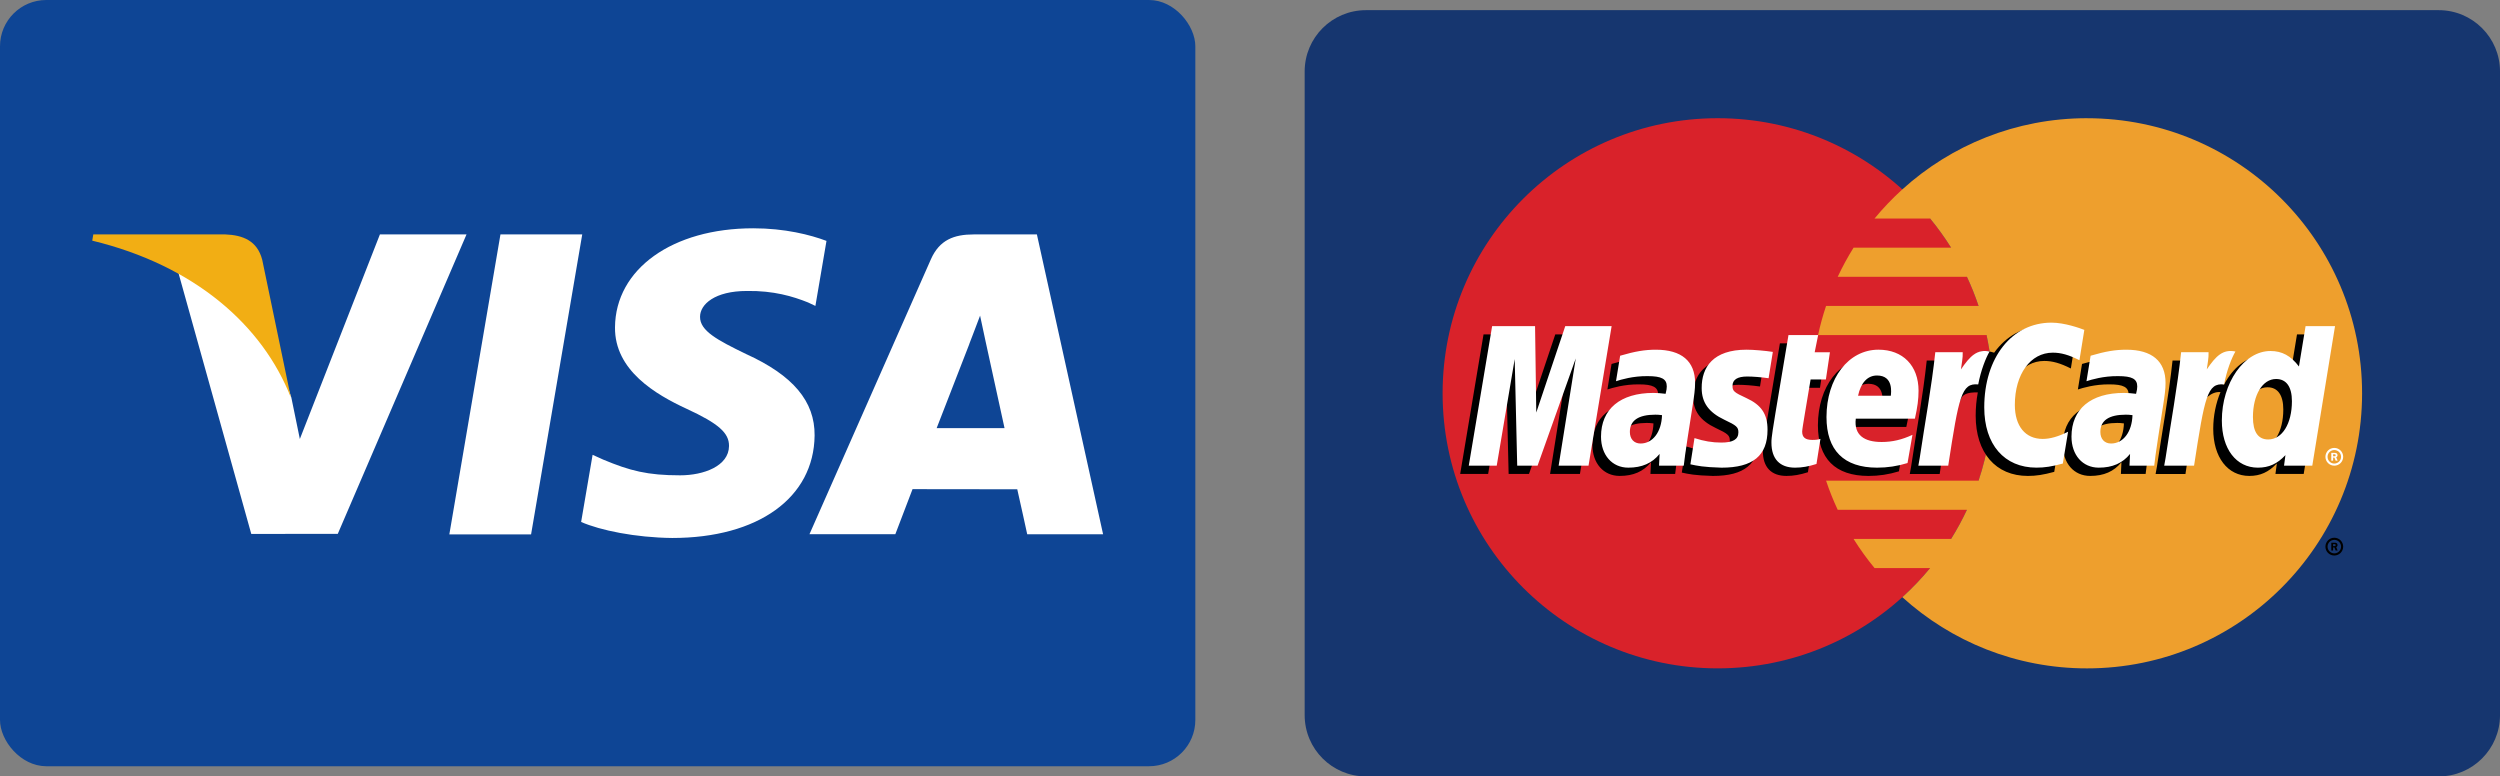 <?xml version="1.0" encoding="UTF-8"?>
<svg id="Layer_2" xmlns="http://www.w3.org/2000/svg" viewBox="0 0 1673.17 519.62">
  <rect x="0" y="0" width="1673.17" height="519.62" fill="#808080" stroke="none"/>
  <defs>
    <style>
      .cls-1 {
        fill: #16366f;
      }

      .cls-2 {
        fill: #fff;
      }

      .cls-3 {
        fill: #f2ae14;
      }

      .cls-4 {
        fill: #ee9f2d;
      }

      .cls-5 {
        fill: #0e4595;
      }

      .cls-6 {
        fill: #d9222a;
      }
    </style>
  </defs>
  <g id="Layer_1-2" data-name="Layer_1">
    <g>
      <rect class="cls-5" width="800" height="512.82" rx="30.97" ry="30.97"/>
      <path class="cls-2" d="M300.72,357.67l34.22-200.78h54.73l-34.24,200.78h-54.7ZM553.14,161.22c-10.84-4.07-27.83-8.43-49.05-8.43-54.08,0-92.17,27.23-92.49,66.26-.31,28.85,27.19,44.95,47.95,54.55,21.3,9.84,28.46,16.12,28.36,24.91-.13,13.46-17.01,19.61-32.74,19.61-21.9,0-33.54-3.04-51.51-10.54l-7.05-3.19-7.68,44.95c12.78,5.6,36.42,10.46,60.96,10.71,57.53,0,94.87-26.92,95.3-68.6.2-22.84-14.38-40.22-45.95-54.55-19.13-9.29-30.84-15.49-30.72-24.89,0-8.35,9.92-17.27,31.34-17.27,17.9-.28,30.86,3.63,40.96,7.69l4.9,2.32,7.42-43.52M693.97,156.89h-42.29c-13.1,0-22.9,3.58-28.66,16.65l-81.28,184h57.47s9.39-24.74,11.52-30.17c6.28,0,62.11.09,70.09.09,1.64,7.03,6.66,30.09,6.66,30.09h50.78l-44.3-200.66h0ZM626.87,286.54c4.53-11.57,21.81-56.13,21.81-56.13-.32.54,4.49-11.62,7.26-19.16l3.7,17.31s10.48,47.93,12.67,57.98h-45.43ZM254.26,156.89l-53.58,136.92-5.71-27.83c-9.97-32.07-41.05-66.83-75.79-84.22l48.99,175.59,57.9-.07,86.16-200.4h-57.97"/>
      <path class="cls-3" d="M150.69,156.88H62.44l-.7,4.18c68.65,16.62,114.08,56.78,132.94,105.04l-19.19-92.27c-3.31-12.71-12.92-16.51-24.81-16.95"/>
    </g>
    <g>
      <path class="cls-1" d="M914.2,6.8h717.95c22.66,0,41.03,18.37,41.03,41.03v430.77c0,22.66-18.37,41.03-41.03,41.03h-717.95c-22.66,0-41.03-18.37-41.03-41.03V47.83c0-22.66,18.37-41.03,41.03-41.03Z"/>
      <path class="cls-6" d="M1333.7,263.21c0,101.69-82.43,184.1-184.11,184.1s-184.1-82.42-184.1-184.1,82.42-184.1,184.1-184.1,184.11,82.43,184.11,184.1"/>
      <path class="cls-4" d="M1396.75,79.11c-47.57,0-90.92,18.05-123.59,47.66-6.66,6.04-12.87,12.55-18.59,19.48h37.2c5.09,6.19,9.78,12.71,14.04,19.5h-65.27c-3.93,6.28-7.47,12.79-10.61,19.5h86.47c2.97,6.34,5.57,12.85,7.79,19.49h-102.06c-2.14,6.39-3.93,12.9-5.35,19.5h112.76c2.76,12.81,4.15,25.88,4.14,38.98,0,20.45-3.34,40.12-9.49,58.48h-102.06c2.22,6.65,4.82,13.15,7.79,19.5h86.48c-3.14,6.71-6.69,13.22-10.61,19.5h-65.26c4.26,6.8,8.95,13.31,14.04,19.48h37.19c-5.71,6.95-11.93,13.46-18.59,19.5,32.68,29.61,76.02,47.65,123.59,47.65,101.68,0,184.11-82.42,184.11-184.1s-82.43-184.1-184.11-184.1"/>
      <path d="M1556.33,365.84c0-3.28,2.66-5.95,5.94-5.95s5.94,2.67,5.94,5.95-2.66,5.95-5.94,5.95c-3.28,0-5.95-2.66-5.94-5.95ZM1562.28,370.36c2.5,0,4.52-2.03,4.52-4.52,0-2.5-2.02-4.52-4.52-4.52h0c-2.49,0-4.51,2.01-4.52,4.5h0c0,2.51,2.02,4.53,4.51,4.53,0,0,0,0,0,0ZM1561.48,368.45h-1.22v-5.22h2.2c.46,0,.93,0,1.34.26.42.29.66.79.66,1.31,0,.58-.35,1.13-.91,1.35l.96,2.31h-1.35l-.8-2.07h-.89v2.07h0ZM1561.48,365.49h.67c.25,0,.52.02.74-.1.2-.13.3-.37.3-.6,0-.2-.12-.43-.3-.53-.21-.13-.55-.1-.78-.1h-.65v1.33h0ZM1106.6,283.37c-2.1-.24-3.02-.31-4.46-.31-11.33,0-17.06,3.89-17.06,11.56,0,4.73,2.8,7.74,7.17,7.74,8.14,0,14.01-7.75,14.36-18.99ZM1121.14,317.21h-16.56l.38-7.87c-5.05,6.22-11.79,9.18-20.95,9.18-10.83,0-18.26-8.46-18.26-20.75,0-18.49,12.92-29.27,35.09-29.27,2.26,0,5.17.21,8.14.58.62-2.5.78-3.58.78-4.92,0-5.03-3.48-6.91-12.82-6.91-9.78-.11-17.84,2.33-21.15,3.42.21-1.26,2.77-17.09,2.77-17.09,9.96-2.92,16.53-4.02,23.92-4.02,17.16,0,26.25,7.7,26.24,22.27.03,3.9-.61,8.72-1.62,15.05-1.74,11.01-5.46,34.58-5.97,40.33h0ZM1057.39,317.21h-19.99l11.45-71.79-25.56,71.79h-13.62l-1.68-71.38-12.03,71.38h-18.71l15.63-93.39h28.74l1.74,52.27,17.53-52.27h31.97l-15.46,93.39M1421.47,283.37c-2.09-.24-3.02-.31-4.45-.31-11.32,0-17.06,3.89-17.06,11.56,0,4.73,2.8,7.74,7.16,7.74,8.14,0,14.01-7.75,14.35-18.99ZM1436.01,317.21h-16.56l.37-7.87c-5.05,6.22-11.79,9.18-20.94,9.18-10.84,0-18.26-8.46-18.26-20.75,0-18.49,12.91-29.27,35.09-29.27,2.26,0,5.17.21,8.14.58.62-2.5.78-3.58.78-4.92,0-5.03-3.48-6.91-12.82-6.91-9.78-.11-17.83,2.33-21.16,3.42.21-1.26,2.78-17.09,2.78-17.09,9.96-2.92,16.53-4.02,23.91-4.02,17.17,0,26.26,7.7,26.24,22.27.03,3.9-.61,8.72-1.62,15.05-1.73,11.01-5.46,34.58-5.96,40.33h0ZM1209.97,316.06c-5.47,1.72-9.74,2.46-14.36,2.46-10.22,0-15.79-5.87-15.79-16.68-.15-3.35,1.47-12.18,2.74-20.24,1.15-7.09,8.67-51.83,8.67-51.83h19.87l-2.32,11.5h12l-2.71,18.25h-12.04c-2.31,14.44-5.59,32.44-5.63,34.82,0,3.91,2.09,5.62,6.84,5.62,2.28,0,4.04-.23,5.39-.72l-2.64,16.82M1270.89,315.45c-6.82,2.09-13.41,3.09-20.39,3.08-22.24-.02-33.83-11.64-33.83-33.88,0-25.96,14.75-45.07,34.77-45.07,16.38,0,26.84,10.7,26.84,27.48,0,5.57-.72,11-2.45,18.68h-39.56c-1.34,11.02,5.71,15.61,17.27,15.61,7.11,0,13.53-1.47,20.66-4.78l-3.3,18.89ZM1259.72,270.42c.11-1.58,2.11-13.56-9.24-13.56-6.33,0-10.85,4.82-12.7,13.56h21.94ZM1133.14,265.27c0,9.61,4.66,16.23,15.22,21.21,8.09,3.8,9.35,4.93,9.35,8.38,0,4.74-3.57,6.87-11.48,6.87-5.96,0-11.51-.93-17.91-2.99,0,0-2.63,16.74-2.75,17.54,4.54.99,8.59,1.91,20.8,2.25,21.09,0,30.83-8.03,30.83-25.38,0-10.44-4.08-16.56-14.09-21.16-8.38-3.85-9.34-4.71-9.34-8.25,0-4.11,3.32-6.2,9.78-6.2,3.92,0,9.28.42,14.36,1.14l2.85-17.62c-5.18-.82-13.02-1.48-17.59-1.48-22.36,0-30.1,11.68-30.03,25.7M1368.1,241.57c5.55,0,10.73,1.46,17.86,5.05l3.27-20.27c-2.93-1.15-13.23-7.9-21.97-7.9-13.38,0-24.68,6.64-32.64,17.59-11.6-3.84-16.37,3.92-22.21,11.66l-5.19,1.21c.39-2.55.75-5.08.63-7.64h-18.35c-2.51,23.5-6.95,47.31-10.43,70.85l-.91,5.1h20c3.34-21.69,5.17-35.57,6.28-44.97l7.53-4.19c1.12-4.18,4.65-5.6,11.71-5.43-.95,5.14-1.42,10.35-1.42,15.57,0,24.85,13.41,40.32,34.92,40.32,5.54,0,10.3-.73,17.66-2.73l3.52-21.29c-6.63,3.26-12.06,4.8-16.99,4.8-11.62,0-18.65-8.58-18.65-22.75,0-20.56,10.46-34.98,25.38-34.98"/>
      <path class="cls-2" d="M1063.13,311.67h-19.99l11.46-71.78-25.56,71.78h-13.62l-1.68-71.37-12.03,71.37h-18.71l15.63-93.38h28.74l.81,57.81,19.39-57.81h31.04l-15.46,93.38"/>
      <path d="M1537.3,223.83l-4.43,26.98c-5.47-7.19-11.34-12.4-19.09-12.4-10.09,0-19.27,7.65-25.27,18.9-8.37-1.74-17.02-4.68-17.02-4.68v.07c.67-6.29.94-10.13.88-11.43h-18.36c-2.5,23.5-6.94,47.31-10.42,70.85l-.92,5.1h19.99c2.7-17.54,4.77-32.1,6.29-43.64,6.83-6.17,10.25-11.56,17.15-11.2-3.06,7.39-4.85,15.9-4.85,24.63,0,18.99,9.61,31.51,24.14,31.51,7.32,0,12.94-2.53,18.43-8.38l-.94,7.06h18.91l15.22-93.38h-19.71ZM1512.3,299.67c-6.8,0-10.24-5.03-10.24-14.97,0-14.93,6.43-25.51,15.5-25.51,6.87,0,10.58,5.23,10.58,14.88,0,15.06-6.53,25.6-15.85,25.6h0Z"/>
      <path class="cls-2" d="M1112.34,277.84c-2.09-.24-3.02-.31-4.46-.31-11.33,0-17.06,3.89-17.06,11.56,0,4.72,2.8,7.74,7.16,7.74,8.15,0,14.02-7.75,14.36-18.99ZM1126.89,311.67h-16.56l.38-7.86c-5.05,6.21-11.79,9.18-20.94,9.18-10.84,0-18.26-8.46-18.26-20.75,0-18.49,12.91-29.27,35.09-29.27,2.27,0,5.17.21,8.14.59.62-2.5.78-3.58.78-4.93,0-5.03-3.48-6.9-12.82-6.9-9.78-.11-17.84,2.33-21.16,3.41.21-1.26,2.77-17.06,2.77-17.06,9.96-2.93,16.53-4.03,23.92-4.03,17.17,0,26.26,7.71,26.24,22.26.03,3.92-.62,8.73-1.62,15.05-1.73,11-5.46,34.59-5.96,40.33h0ZM1394.97,220.81l-3.27,20.27c-7.13-3.59-12.31-5.05-17.85-5.05-14.92,0-25.38,14.42-25.38,34.98,0,14.18,7.03,22.75,18.65,22.75,4.92,0,10.35-1.53,16.98-4.8l-3.51,21.28c-7.37,2.01-12.12,2.74-17.67,2.74-21.51,0-34.92-15.47-34.92-40.32,0-33.38,18.52-56.72,45.01-56.72,8.73,0,19.04,3.7,21.97,4.85M1427.22,277.84c-2.09-.24-3.02-.31-4.46-.31-11.33,0-17.06,3.89-17.06,11.56,0,4.72,2.8,7.74,7.16,7.74,8.14,0,14.01-7.75,14.35-18.99ZM1441.76,311.67h-16.56l.38-7.86c-5.05,6.21-11.79,9.18-20.94,9.18-10.83,0-18.26-8.46-18.26-20.75,0-18.49,12.92-29.27,35.09-29.27,2.27,0,5.17.21,8.14.59.62-2.5.78-3.58.78-4.93,0-5.03-3.48-6.9-12.82-6.9-9.78-.11-17.84,2.33-21.16,3.41.21-1.26,2.77-17.06,2.77-17.06,9.96-2.93,16.53-4.03,23.91-4.03,17.17,0,26.26,7.71,26.24,22.26.03,3.92-.61,8.73-1.62,15.05-1.73,11-5.46,34.59-5.96,40.33h0ZM1215.72,310.52c-5.47,1.72-9.74,2.47-14.36,2.47-10.22,0-15.79-5.87-15.79-16.68-.14-3.37,1.47-12.19,2.74-20.24,1.15-7.1,8.66-51.83,8.66-51.83h19.86l-2.32,11.5h10.2l-2.71,18.24h-10.23c-2.31,14.45-5.6,32.43-5.64,34.82,0,3.93,2.09,5.62,6.84,5.62,2.28,0,4.04-.22,5.39-.71l-2.65,16.81M1276.63,309.91c-6.82,2.09-13.42,3.09-20.39,3.08-22.24-.02-33.83-11.64-33.83-33.88,0-25.97,14.75-45.08,34.77-45.08,16.38,0,26.84,10.7,26.84,27.49,0,5.57-.72,11.01-2.44,18.68h-39.56c-1.34,11.02,5.71,15.61,17.27,15.61,7.11,0,13.53-1.47,20.65-4.8l-3.3,18.9h0ZM1265.46,264.87c.12-1.58,2.11-13.56-9.24-13.56-6.32,0-10.85,4.84-12.69,13.56h21.94ZM1138.88,259.74c0,9.61,4.66,16.22,15.22,21.21,8.09,3.8,9.35,4.94,9.35,8.38,0,4.74-3.57,6.87-11.47,6.87-5.97,0-11.51-.93-17.91-2.99,0,0-2.62,16.74-2.74,17.54,4.53.99,8.59,1.9,20.79,2.25,21.09,0,30.83-8.03,30.83-25.38,0-10.44-4.07-16.56-14.09-21.17-8.38-3.85-9.35-4.7-9.35-8.25,0-4.1,3.33-6.21,9.79-6.21,3.92,0,9.28.43,14.36,1.15l2.84-17.62c-5.17-.82-13.02-1.48-17.59-1.48-22.36,0-30.1,11.67-30.03,25.71M1547.54,311.67h-18.91l.94-7.07c-5.48,5.86-11.1,8.39-18.43,8.39-14.53,0-24.13-12.53-24.13-31.51,0-25.26,14.89-46.56,32.52-46.56,7.75,0,13.62,3.17,19.08,10.35l4.44-26.98h19.71l-15.22,93.38h0ZM1518.06,294.12c9.31,0,15.85-10.55,15.85-25.59,0-9.65-3.72-14.88-10.59-14.88-9.06,0-15.5,10.58-15.5,25.51,0,9.93,3.44,14.96,10.25,14.96ZM1459.76,235.73c-2.5,23.5-6.95,47.31-10.42,70.83l-.91,5.1h19.99c7.15-46.44,8.88-55.5,20.09-54.37,1.79-9.5,5.11-17.83,7.59-22.03-8.37-1.74-13.05,2.99-19.17,11.97.48-3.88,1.37-7.66,1.19-11.51h-18.36M1295.23,235.73c-2.51,23.5-6.95,47.31-10.43,70.83l-.91,5.1h20c7.14-46.44,8.87-55.5,20.07-54.37,1.79-9.5,5.12-17.83,7.59-22.03-8.36-1.74-13.04,2.99-19.16,11.97.48-3.88,1.36-7.66,1.19-11.51h-18.36M1556.33,305.72c0-3.3,2.66-5.95,5.94-5.95,3.28,0,5.94,2.65,5.94,5.93v.02c0,3.28-2.66,5.94-5.94,5.94-3.28,0-5.94-2.66-5.94-5.94h0ZM1562.27,310.24c2.49,0,4.52-2.02,4.52-4.51h0c0-2.5-2.02-4.52-4.51-4.52h0c-2.5,0-4.52,2.02-4.52,4.52,0,2.49,2.03,4.52,4.52,4.52h0ZM1561.47,308.32h-1.22v-5.21h2.21c.46,0,.93,0,1.33.26.43.29.67.79.67,1.31,0,.59-.35,1.14-.91,1.35l.97,2.29h-1.35l-.8-2.06h-.89v2.06h0ZM1561.47,305.37h.67c.25,0,.53.02.75-.1.2-.13.3-.37.3-.6,0-.22-.12-.41-.29-.54-.21-.12-.56-.09-.78-.09h-.65v1.33h0Z"/>
    </g>
  </g>
</svg>